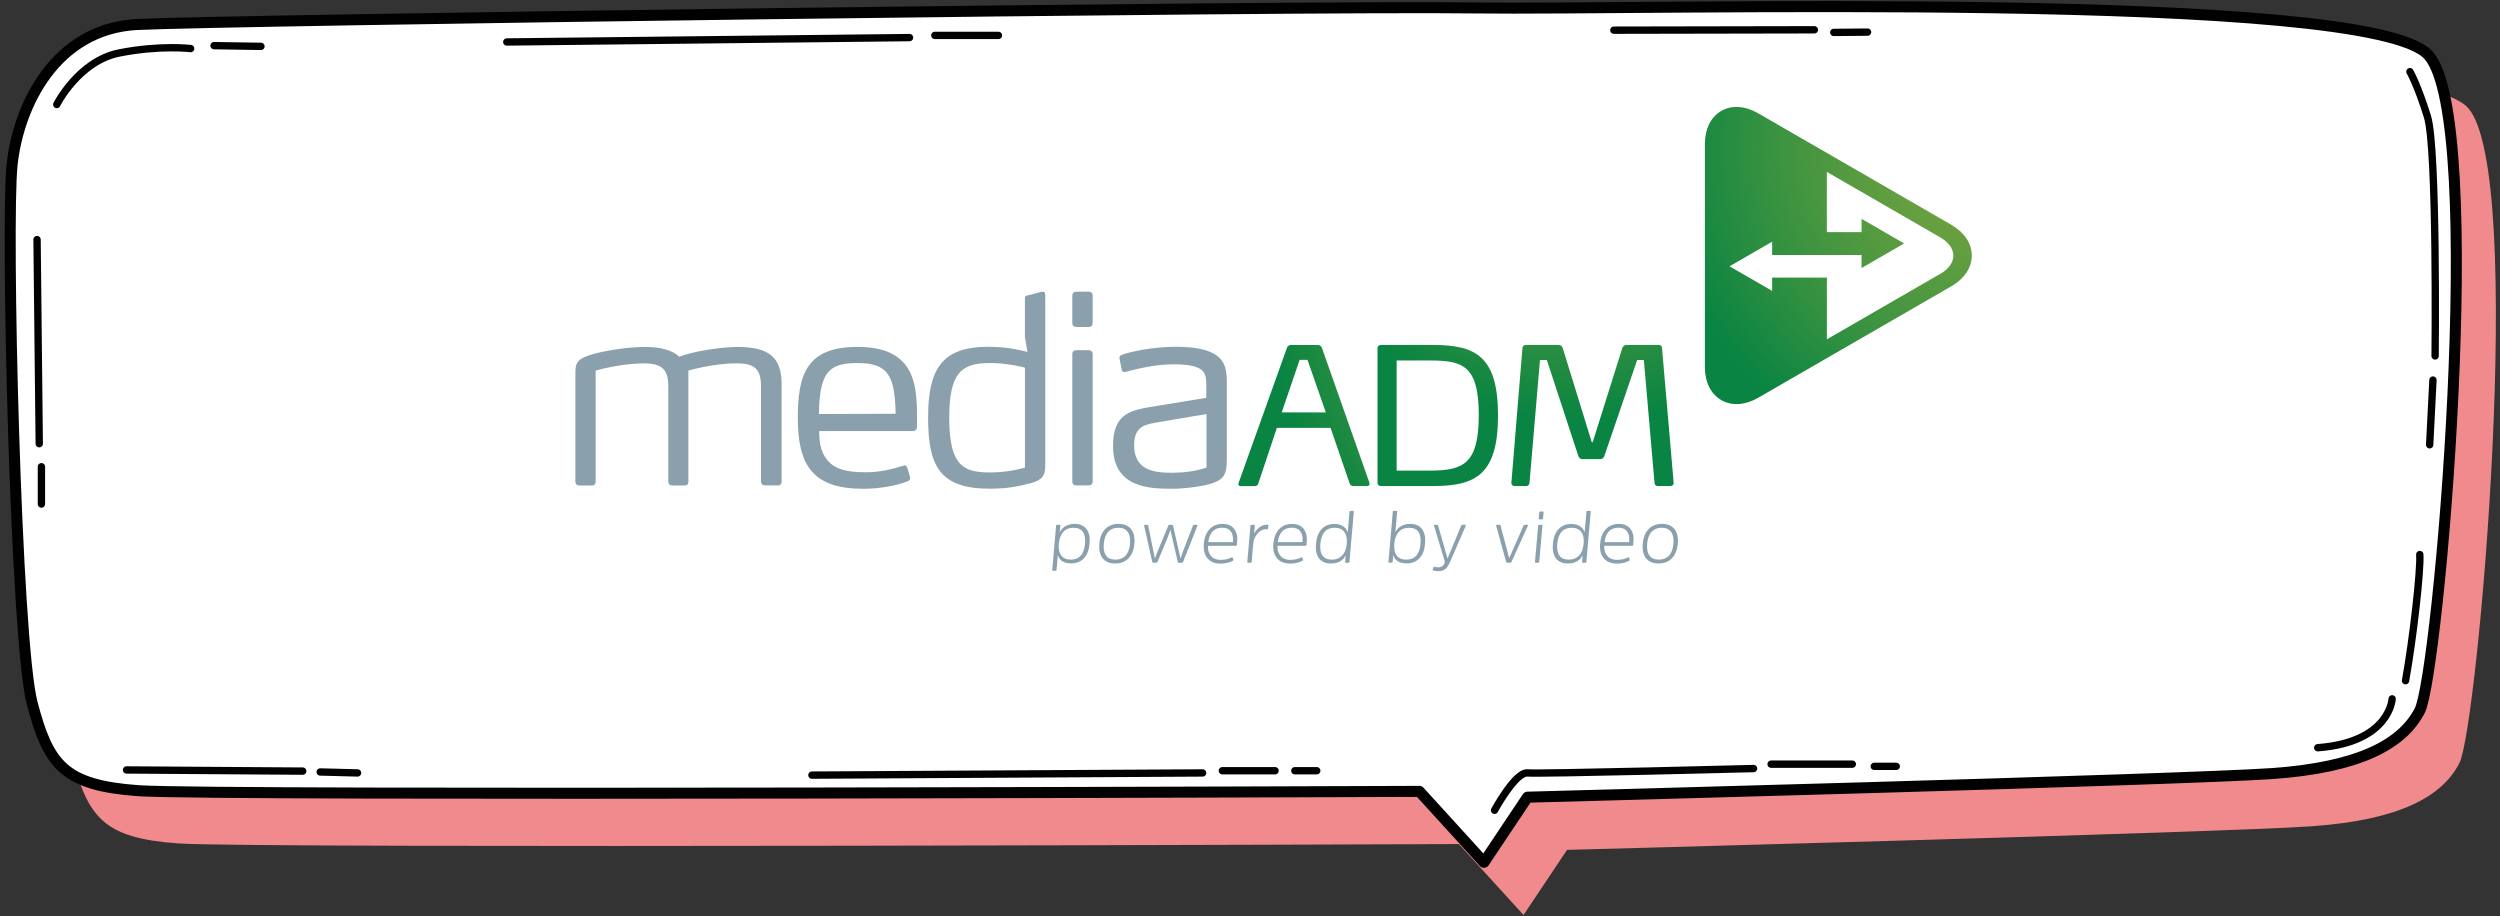 <svg width="491" height="180" viewBox="0 0 491 180" fill="none" xmlns="http://www.w3.org/2000/svg">
<rect x="0" y="0" width="491" height="180" fill="#333333" stroke="none"/>
<path d="M299.209 179.693L286.532 165.775C286.532 165.775 49.704 166.7 35.001 165.649C20.298 164.598 17.284 160.596 14.08 148.438C10.876 136.281 8.9 54.244 10.142 42.682C11.383 31.12 18.601 16.012 34.659 15.163C50.717 14.315 263.205 11.427 297.36 11.908C331.515 12.377 473.313 8.274 484.736 21.204C496.159 34.134 486.673 142.778 483.014 149.895C479.658 156.417 471.325 161.064 453.988 162.28C436.651 163.509 307.77 166.915 307.77 166.915L299.222 179.706L299.209 179.693Z" fill="#F18A8D"/>
<path d="M291.442 169.343L278.766 155.425C278.766 155.425 41.937 156.35 27.234 155.298C12.531 154.247 9.517 150.245 6.313 138.088C3.109 125.931 1.134 43.894 2.375 32.331C3.616 20.769 10.834 5.661 26.892 4.813C42.95 3.964 255.439 1.077 289.593 1.558C323.748 2.027 465.546 -2.077 476.969 10.853C488.392 23.783 478.907 132.427 475.247 139.544C471.891 146.066 463.558 150.714 446.221 151.93C428.884 153.158 300.003 156.565 300.003 156.565L291.455 169.355L291.442 169.343Z" fill="white" stroke="#010101" stroke-width="2.166" stroke-linecap="round" stroke-linejoin="round"/>
<path d="M11.149 20.53C11.149 20.53 15.43 11.982 23.433 10.399C31.437 8.816 37.44 9.538 37.44 9.538" stroke="#010101" stroke-width="1.444" stroke-linecap="round" stroke-linejoin="round"/>
<path d="M42.04 8.966L51.247 9.106" stroke="#010101" stroke-width="1.444" stroke-linecap="round" stroke-linejoin="round"/>
<path d="M316.958 5.927L356.343 5.851" stroke="#010101" stroke-width="1.444" stroke-linecap="round" stroke-linejoin="round"/>
<path d="M360.15 6.369L366.786 6.306" stroke="#010101" stroke-width="1.444" stroke-linecap="round" stroke-linejoin="round"/>
<path d="M475.246 108.907C475.461 111.921 473.954 125.294 472.447 133.69" stroke="#010101" stroke-width="1.444" stroke-linecap="round" stroke-linejoin="round"/>
<path d="M469.817 137.254C469.817 137.254 469.425 145.777 455.203 146.853" stroke="#010101" stroke-width="1.444" stroke-linecap="round" stroke-linejoin="round"/>
<path d="M24.848 151.218L59.458 151.446" stroke="#010101" stroke-width="1.444" stroke-linecap="round" stroke-linejoin="round"/>
<path d="M62.887 151.615L70.219 151.805" stroke="#010101" stroke-width="1.444" stroke-linecap="round" stroke-linejoin="round"/>
<path d="M473.306 14.072C473.306 14.072 474.813 16.656 476.75 22.912C478.688 29.168 478.257 69.908 478.257 69.908" stroke="#010101" stroke-width="1.444" stroke-linecap="round" stroke-linejoin="round"/>
<path d="M477.831 74.642L477.186 87.357" stroke="#010101" stroke-width="1.444" stroke-linecap="round" stroke-linejoin="round"/>
<path d="M159.461 152.235L236.192 151.804" stroke="#010101" stroke-width="1.444" stroke-linecap="round" stroke-linejoin="round"/>
<path d="M240.073 151.371H250.42" stroke="#010101" stroke-width="1.444" stroke-linecap="round" stroke-linejoin="round"/>
<path d="M254.303 151.371H258.608" stroke="#010101" stroke-width="1.444" stroke-linecap="round" stroke-linejoin="round"/>
<path d="M99.535 8.244L178.634 7.383" stroke="#010101" stroke-width="1.444" stroke-linecap="round" stroke-linejoin="round"/>
<path d="M183.598 6.954H196.097" stroke="#010101" stroke-width="1.444" stroke-linecap="round" stroke-linejoin="round"/>
<path d="M7.277 47.049L7.708 87.143" stroke="#010101" stroke-width="1.444" stroke-linecap="round" stroke-linejoin="round"/>
<path d="M8.136 91.664V98.996" stroke="#010101" stroke-width="1.444" stroke-linecap="round" stroke-linejoin="round"/>
<path d="M293.528 159.135C293.528 159.135 297.619 151.588 300 151.803C302.38 152.018 344.399 150.942 344.399 150.942" stroke="#010101" stroke-width="1.444" stroke-linecap="round" stroke-linejoin="round"/>
<path d="M347.842 150.083H363.798" stroke="#010101" stroke-width="1.444" stroke-linecap="round" stroke-linejoin="round"/>
<path d="M368.106 150.512H372.425" stroke="#010101" stroke-width="1.444" stroke-linecap="round" stroke-linejoin="round"/>
<g clip-path="url(#clip0_271_2186)">
<path d="M268.97 95.01C268.97 95.27 268.82 95.46 268.52 95.46H265.71C265.49 95.46 265.18 95.24 265.11 95.05L261.32 84.03H250.78L247.07 95.13C247 95.32 246.7 95.47 246.47 95.47H243.62C243.36 95.47 243.21 95.28 243.21 95.02C243.21 94.94 243.25 94.83 243.29 94.76L252.78 68.25C252.85 67.99 253.23 67.76 253.45 67.76H258.93C259.12 67.76 259.49 67.99 259.6 68.25L268.94 94.76C268.98 94.84 268.98 94.95 268.98 95.02L268.97 95.01ZM256.79 70.68H255.25L251.73 80.99H260.39L256.79 70.68Z" fill="url(#paint0_radial_271_2186)"/>
<path d="M281.46 95.46H271.18C270.84 95.46 270.54 95.2 270.54 94.86V68.35C270.54 68.01 270.84 67.75 271.18 67.75H281.46C289.82 67.75 294.21 69.96 294.21 81.59C294.21 93.22 289.82 95.46 281.46 95.46ZM280.97 70.79H274.3V92.43H280.94C287.39 92.39 290.43 91.12 290.43 81.52C290.43 71.92 287.39 70.8 280.98 70.8L280.97 70.79Z" fill="url(#paint1_radial_271_2186)"/>
<path d="M328.71 94.9C328.71 95.24 328.41 95.46 328.07 95.46H325.59C325.22 95.46 324.99 95.2 324.95 94.86L322.85 70.71H321.54L315.09 89.57C314.98 89.87 314.71 90.17 314.34 90.17H310.7C310.36 90.17 310.1 89.87 309.99 89.57L303.8 70.71H302.45L300.39 94.86C300.35 95.2 300.09 95.46 299.75 95.46H297.43C297.13 95.46 296.83 95.2 296.83 94.9V94.86L299.01 68.35C299.05 68.01 299.31 67.75 299.65 67.75H306.17C306.54 67.75 306.81 68.05 306.92 68.35L312.62 86.84H312.81L318.62 68.35C318.73 68.05 319.03 67.75 319.37 67.75H325.82C326.16 67.75 326.42 68.01 326.42 68.35L328.71 94.86V94.9Z" fill="url(#paint2_radial_271_2186)"/>
<path d="M208.25 103.24L208.14 104.53C208.4 104.01 208.78 103.6 209.3 103.32C209.81 103.03 210.4 102.89 211.06 102.89C212.09 102.89 212.86 103.22 213.38 103.89C213.9 104.56 214.1 105.52 213.99 106.78C213.88 108.04 213.51 109 212.87 109.66C212.24 110.32 211.41 110.65 210.38 110.65C208.97 110.65 208.09 110.11 207.76 109.04L207.51 111.93C207.5 112.05 207.44 112.1 207.32 112.1H206.83C206.7 112.1 206.65 112.04 206.66 111.93L207.42 103.25C207.43 103.12 207.5 103.06 207.63 103.06H208.11C208.23 103.06 208.28 103.12 208.27 103.23L208.25 103.24ZM208.84 104.46C208.34 105 208.04 105.78 207.95 106.78C207.86 107.79 208.02 108.56 208.43 109.1C208.84 109.64 209.46 109.91 210.29 109.91C211.98 109.91 212.92 108.87 213.1 106.79C213.28 104.7 212.53 103.65 210.83 103.65C210 103.65 209.33 103.92 208.83 104.46H208.84Z" fill="#8AA0AD"/>
<path d="M221.651 109.65C220.981 110.33 220.101 110.67 219.021 110.67C217.941 110.67 217.121 110.33 216.571 109.65C216.021 108.97 215.811 108.02 215.911 106.79C216.021 105.55 216.401 104.59 217.071 103.91C217.731 103.23 218.611 102.89 219.691 102.89C220.771 102.89 221.591 103.23 222.141 103.91C222.691 104.59 222.911 105.55 222.801 106.79C222.691 108.02 222.301 108.97 221.631 109.65H221.651ZM217.241 109.12C217.631 109.65 218.251 109.91 219.081 109.91C219.911 109.91 220.571 109.65 221.071 109.12C221.561 108.59 221.851 107.82 221.941 106.79C222.031 105.76 221.881 104.98 221.481 104.45C221.081 103.92 220.471 103.65 219.631 103.65C218.791 103.65 218.141 103.92 217.651 104.45C217.161 104.98 216.871 105.76 216.781 106.79C216.691 107.82 216.841 108.59 217.241 109.12Z" fill="#8AA0AD"/>
<path d="M229.651 103.07H230.201C230.311 103.07 230.371 103.13 230.391 103.25L231.531 108.26L231.851 109.64H231.881L232.351 108.25L234.291 103.25C234.331 103.13 234.401 103.08 234.491 103.08H235.031C235.171 103.08 235.211 103.15 235.161 103.28L232.361 110.37C232.321 110.48 232.241 110.53 232.131 110.53H231.521C231.401 110.53 231.341 110.48 231.321 110.37L230.221 105.62L229.881 104.12H229.851L229.301 105.63L227.331 110.36C227.291 110.47 227.211 110.52 227.101 110.52H226.491C226.381 110.52 226.321 110.47 226.301 110.36L224.711 103.27C224.681 103.13 224.731 103.07 224.861 103.07H225.361C225.451 103.07 225.501 103.14 225.521 103.27L226.531 108.27L226.811 109.66H226.841L227.361 108.26L229.451 103.25C229.491 103.13 229.561 103.07 229.661 103.07H229.651Z" fill="#8AA0AD"/>
<path d="M239.86 109.95C240.61 109.95 241.28 109.79 241.89 109.47C242 109.41 242.08 109.45 242.13 109.57L242.24 109.95C242.26 110.04 242.22 110.1 242.11 110.15C241.4 110.51 240.62 110.69 239.75 110.69C238.6 110.69 237.73 110.34 237.15 109.65C236.57 108.96 236.33 108.01 236.43 106.8C236.54 105.56 236.92 104.6 237.57 103.92C238.22 103.24 239.07 102.9 240.11 102.9C241.15 102.9 241.88 103.22 242.38 103.87C242.88 104.51 243.08 105.36 242.98 106.42L242.93 107.02C242.92 107.14 242.85 107.19 242.73 107.19H237.24C237.2 108.04 237.41 108.72 237.87 109.22C238.32 109.72 238.99 109.97 239.86 109.97V109.95ZM240.05 103.64C238.46 103.64 237.55 104.58 237.3 106.47H242.15V106.35C242.23 105.53 242.09 104.87 241.74 104.38C241.39 103.89 240.82 103.64 240.05 103.64Z" fill="#8AA0AD"/>
<path d="M245.79 103.07H246.28C246.4 103.07 246.45 103.13 246.44 103.24L246.3 104.84C246.49 104.4 246.83 104 247.3 103.61C247.77 103.23 248.34 103.04 248.98 103.04C249.08 103.04 249.12 103.08 249.11 103.17L249.06 103.79C249.06 103.9 248.99 103.95 248.89 103.95C248.89 103.95 248.85 103.95 248.79 103.94C248.73 103.93 248.68 103.93 248.62 103.93C248.02 103.93 247.47 104.22 246.98 104.79C246.49 105.36 246.21 106.01 246.14 106.73L245.82 110.35C245.81 110.47 245.75 110.52 245.63 110.52H245.14C245.01 110.52 244.96 110.46 244.97 110.35L245.59 103.26C245.6 103.13 245.67 103.07 245.8 103.07H245.79Z" fill="#8AA0AD"/>
<path d="M253.52 109.95C254.27 109.95 254.94 109.79 255.55 109.47C255.66 109.41 255.74 109.45 255.79 109.57L255.9 109.95C255.92 110.04 255.88 110.1 255.77 110.15C255.06 110.51 254.28 110.69 253.41 110.69C252.26 110.69 251.39 110.34 250.81 109.65C250.23 108.96 249.99 108.01 250.09 106.8C250.2 105.56 250.58 104.6 251.23 103.92C251.88 103.24 252.73 102.9 253.77 102.9C254.81 102.9 255.54 103.22 256.04 103.87C256.54 104.51 256.74 105.36 256.64 106.42L256.59 107.02C256.58 107.14 256.51 107.19 256.39 107.19H250.9C250.86 108.04 251.07 108.72 251.53 109.22C251.98 109.72 252.65 109.97 253.52 109.97V109.95ZM253.71 103.64C252.12 103.64 251.21 104.58 250.96 106.47H255.81V106.35C255.89 105.53 255.75 104.87 255.4 104.38C255.05 103.89 254.48 103.64 253.71 103.64Z" fill="#8AA0AD"/>
<path d="M264.191 110.35L264.301 109.06C263.761 110.13 262.791 110.67 261.391 110.67C260.361 110.67 259.591 110.34 259.071 109.68C258.551 109.02 258.351 108.06 258.461 106.8C258.571 105.54 258.941 104.58 259.581 103.91C260.211 103.24 261.051 102.91 262.071 102.91C262.731 102.91 263.291 103.05 263.751 103.34C264.211 103.63 264.521 104.03 264.691 104.55L265.041 100.51C265.041 100.4 265.111 100.35 265.231 100.35H265.721C265.851 100.35 265.901 100.4 265.891 100.51L265.031 110.36C265.021 110.48 264.951 110.53 264.831 110.53H264.341C264.231 110.53 264.191 110.47 264.201 110.36L264.191 110.35ZM263.611 109.1C264.121 108.56 264.411 107.79 264.501 106.78C264.591 105.77 264.431 105 264.011 104.46C263.601 103.92 262.981 103.65 262.141 103.65C260.451 103.65 259.511 104.7 259.321 106.79C259.141 108.87 259.891 109.91 261.591 109.91C262.421 109.91 263.091 109.64 263.601 109.1H263.611Z" fill="#8AA0AD"/>
<path d="M273.631 109.05L273.521 110.34C273.511 110.46 273.451 110.51 273.351 110.51H272.861C272.731 110.51 272.681 110.45 272.691 110.34L273.551 100.49C273.551 100.38 273.631 100.33 273.751 100.33H274.241C274.361 100.33 274.411 100.38 274.401 100.49L274.051 104.53C274.311 104.01 274.691 103.6 275.201 103.32C275.711 103.03 276.291 102.89 276.951 102.89C277.981 102.89 278.751 103.22 279.271 103.89C279.791 104.56 279.991 105.52 279.881 106.78C279.771 108.04 279.401 109 278.761 109.66C278.131 110.32 277.301 110.65 276.271 110.65C274.861 110.65 273.981 110.11 273.641 109.04L273.631 109.05ZM274.721 104.46C274.221 105 273.931 105.77 273.841 106.79C273.751 107.81 273.911 108.58 274.311 109.11C274.711 109.64 275.341 109.91 276.181 109.91C277.871 109.91 278.811 108.87 278.991 106.79C279.171 104.7 278.421 103.65 276.721 103.65C275.881 103.65 275.211 103.92 274.711 104.46H274.721Z" fill="#8AA0AD"/>
<path d="M287.87 103.28L284.84 110.24C284.54 110.95 284.22 111.45 283.87 111.74C283.52 112.03 283.05 112.18 282.45 112.18C282.09 112.18 281.77 112.13 281.49 112.03C281.38 111.99 281.34 111.93 281.37 111.86L281.52 111.44C281.56 111.34 281.63 111.3 281.73 111.32C282.09 111.39 282.34 111.42 282.46 111.42C282.92 111.42 283.26 111.27 283.49 110.98C283.72 110.68 283.79 110.37 283.69 110.04L281.64 103.27C281.6 103.13 281.64 103.07 281.77 103.07H282.28C282.36 103.07 282.42 103.13 282.46 103.26L283.6 107.26L284.27 109.61H284.33L285.32 107.23L286.98 103.24C287.02 103.12 287.09 103.06 287.19 103.06H287.73C287.87 103.06 287.9 103.13 287.84 103.27L287.87 103.28Z" fill="#8AA0AD"/>
<path d="M296.62 110.52H296.01C295.91 110.52 295.85 110.47 295.81 110.36L293.85 103.27C293.81 103.13 293.86 103.07 294 103.07H294.54C294.64 103.07 294.69 103.13 294.71 103.24L295.76 107.2L296.39 109.59H296.42L297.47 107.21L299.22 103.25C299.26 103.13 299.33 103.07 299.42 103.07H299.96C300.09 103.07 300.13 103.14 300.07 103.27L296.85 110.36C296.79 110.47 296.72 110.52 296.62 110.52Z" fill="#8AA0AD"/>
<path d="M302.93 103.26L302.31 110.35C302.3 110.47 302.24 110.52 302.12 110.52H301.61C301.5 110.52 301.46 110.46 301.47 110.35L302.09 103.26C302.1 103.13 302.16 103.07 302.27 103.07H302.78C302.9 103.07 302.95 103.13 302.94 103.26H302.93ZM303.16 100.63L303.05 101.84C303.04 101.96 302.98 102.01 302.86 102.01H302.35C302.24 102.01 302.2 101.95 302.21 101.84L302.32 100.63C302.33 100.51 302.39 100.46 302.49 100.46H303C303.12 100.46 303.17 100.52 303.16 100.63Z" fill="#8AA0AD"/>
<path d="M310.72 110.35L310.83 109.06C310.29 110.13 309.32 110.67 307.92 110.67C306.89 110.67 306.12 110.34 305.6 109.68C305.08 109.02 304.88 108.06 304.99 106.8C305.1 105.54 305.47 104.58 306.11 103.91C306.74 103.24 307.58 102.91 308.6 102.91C309.26 102.91 309.82 103.05 310.28 103.34C310.74 103.63 311.05 104.03 311.22 104.55L311.57 100.51C311.57 100.4 311.64 100.35 311.76 100.35H312.25C312.38 100.35 312.43 100.4 312.42 100.51L311.56 110.36C311.55 110.48 311.48 110.53 311.36 110.53H310.87C310.76 110.53 310.72 110.47 310.73 110.36L310.72 110.35ZM310.14 109.1C310.65 108.56 310.94 107.79 311.03 106.78C311.12 105.77 310.96 105 310.54 104.46C310.13 103.92 309.51 103.65 308.67 103.65C306.98 103.65 306.04 104.7 305.85 106.79C305.67 108.87 306.42 109.91 308.12 109.91C308.95 109.91 309.62 109.64 310.13 109.1H310.14Z" fill="#8AA0AD"/>
<path d="M317.69 109.95C318.44 109.95 319.11 109.79 319.72 109.47C319.83 109.41 319.91 109.45 319.96 109.57L320.07 109.95C320.09 110.04 320.05 110.1 319.94 110.15C319.23 110.51 318.45 110.69 317.58 110.69C316.43 110.69 315.56 110.34 314.98 109.65C314.4 108.96 314.16 108.01 314.26 106.8C314.37 105.56 314.75 104.6 315.4 103.92C316.05 103.24 316.9 102.9 317.94 102.9C318.98 102.9 319.71 103.22 320.21 103.87C320.71 104.51 320.91 105.36 320.81 106.42L320.76 107.02C320.75 107.14 320.68 107.19 320.56 107.19H315.07C315.03 108.04 315.24 108.72 315.7 109.22C316.15 109.72 316.82 109.97 317.69 109.97V109.95ZM317.88 103.64C316.29 103.64 315.38 104.58 315.13 106.47H319.98V106.35C320.06 105.53 319.92 104.87 319.57 104.38C319.22 103.89 318.65 103.64 317.88 103.64Z" fill="#8AA0AD"/>
<path d="M328.371 109.65C327.701 110.33 326.821 110.67 325.741 110.67C324.661 110.67 323.841 110.33 323.291 109.65C322.741 108.97 322.531 108.02 322.631 106.79C322.741 105.55 323.121 104.59 323.791 103.91C324.451 103.23 325.331 102.89 326.411 102.89C327.491 102.89 328.311 103.23 328.861 103.91C329.411 104.59 329.631 105.55 329.521 106.79C329.411 108.02 329.021 108.97 328.351 109.65H328.371ZM323.961 109.12C324.351 109.65 324.971 109.91 325.801 109.91C326.631 109.91 327.291 109.65 327.791 109.12C328.281 108.59 328.571 107.82 328.661 106.79C328.751 105.76 328.601 104.98 328.201 104.45C327.801 103.92 327.191 103.65 326.351 103.65C325.511 103.65 324.861 103.92 324.371 104.45C323.881 104.98 323.591 105.76 323.501 106.79C323.411 107.82 323.561 108.59 323.961 109.12Z" fill="#8AA0AD"/>
<path d="M152.75 95.33H150.27C149.76 95.33 149.46 95.03 149.46 94.57V75.86C149.46 72.52 148.25 71.36 144.71 71.36C140.01 71.36 135.2 72.78 135.2 72.78V94.58C135.2 95.09 135 95.34 134.49 95.34H132.01C131.55 95.34 131.25 95.04 131.25 94.58V75.87C131.25 72.53 129.99 71.37 126.45 71.37C121.75 71.37 116.99 72.79 116.99 72.79V94.59C116.99 95.05 116.74 95.35 116.28 95.35H113.76C113.3 95.35 113 95.05 113 94.59V73.6C113 71.58 113.1 70.67 115.63 69.81C118.26 68.9 123.32 68.14 126.55 68.14C129.78 68.14 132.01 68.75 133.43 70.06C136.26 68.95 141.72 68.14 144.81 68.14C150.83 68.14 153.51 70.01 153.51 75.42V94.59C153.51 95.05 153.21 95.35 152.75 95.35V95.33Z" fill="#8AA0AD"/>
<path d="M180.11 84C180.06 84.25 179.71 84.66 179.45 84.66H160.89C160.89 87.44 161.4 89.01 162.46 90.32C163.93 92.19 166.4 92.75 169.95 92.75C173.09 92.75 175.01 92.14 177.38 91.49C177.48 91.44 177.58 91.39 177.68 91.39C177.88 91.39 178.08 91.54 178.19 91.85L178.75 93.77V93.97C178.75 94.22 178.55 94.37 178.24 94.53C176.22 95.34 172.88 96 169.54 96C159.63 96 156.69 91.4 156.69 82.09C156.69 73.54 158.41 68.13 168.42 68.13C173.73 68.13 176.82 69.75 178.48 72.63C179.8 74.91 180.1 78.04 180.1 81.53V84.01L180.11 84ZM175.31 75.6C174.4 72.36 172.43 71.3 168.33 71.3C164.23 71.3 162.31 72.36 161.45 75.6C160.94 77.47 160.89 79.44 160.84 81.31L175.91 81.26C175.86 79.34 175.76 77.47 175.3 75.6H175.31Z" fill="#8AA0AD"/>
<path d="M202.11 94.97C200.49 95.37 198.37 95.98 194.37 95.98C184.56 95.98 182.28 91.53 182.28 82.02C182.28 72.51 184.96 68.11 194.06 68.11C197.55 68.11 200.08 68.67 201.8 69.12L201.29 66.19V58.6C201.29 58.2 201.54 58.04 201.95 57.99L204.68 57.28H204.83C205.18 57.28 205.29 57.63 205.29 57.94V90.97C205.29 92.84 205.29 94.26 202.1 94.97H202.11ZM201.3 72.21C201.3 72.21 198.11 71.3 194.47 71.3C188.91 71.3 186.43 73.07 186.43 82.07C186.43 91.68 189.36 92.79 194.52 92.79C198.26 92.79 201.3 91.83 201.3 91.83V72.21Z" fill="#8AA0AD"/>
<path d="M213.84 64.22H211.36C210.9 64.22 210.6 63.92 210.6 63.51V58.05C210.6 57.59 210.9 57.29 211.36 57.29H213.84C214.3 57.29 214.6 57.59 214.6 58.05V63.51C214.6 63.91 214.3 64.22 213.84 64.22ZM213.84 95.33H211.36C210.9 95.33 210.6 95.03 210.6 94.57V69.54C210.6 69.08 210.9 68.78 211.36 68.78H213.84C214.3 68.78 214.6 69.08 214.6 69.54V94.57C214.6 95.03 214.3 95.33 213.84 95.33Z" fill="#8AA0AD"/>
<path d="M236.75 95.28C235.28 95.58 232.86 95.99 230.18 95.99C225.83 95.99 218.6 95.84 218.6 87.64C218.6 80.86 222.34 80.51 227.35 79.7L236.91 78.13V75.75C236.91 74.13 236.86 72.82 235.09 72.16C234.13 71.76 232.71 71.55 230.49 71.55C226.6 71.55 223.21 72.51 221.13 73.02C221.03 73.02 220.93 73.07 220.83 73.07C220.63 73.07 220.43 72.97 220.32 72.67L219.86 70.39V70.29C219.86 69.89 220.21 69.73 220.37 69.68C221.99 69.07 226.34 68.11 230.94 68.11C234.53 68.11 236.86 68.62 238.32 69.43C240.9 70.8 240.95 73.17 240.95 75.55V90.07C240.95 93.61 240.24 94.42 236.75 95.28ZM236.96 81.32L227.65 82.89C225.22 83.35 222.74 83.45 222.74 87.44C222.74 92.5 226.89 92.85 230.23 92.85C232.46 92.85 234.83 92.55 236.96 91.84V81.32Z" fill="#8AA0AD"/>
<path d="M383.27 44.16L345.27 22.23C342.74 20.77 340.11 20.61 338.06 21.79C336.01 22.97 334.84 25.33 334.84 28.25V72.12C334.84 75.04 336.01 77.4 338.06 78.58C340.11 79.76 342.73 79.6 345.27 78.14L383.27 56.21C385.8 54.75 387.26 52.55 387.26 50.19C387.26 47.83 385.8 45.63 383.27 44.17V44.16ZM381.09 53.77L358.8 66.64V54.52H348.05V57.13L339.68 52.3L348.05 47.47V50.08H365.61V52.64L373.98 47.81L365.61 42.98V45.59H358.79V33.76L381.08 46.63C384.49 48.6 384.49 51.82 381.08 53.79L381.09 53.77Z" fill="url(#paint3_radial_271_2186)"/>
</g>
<defs>
<radialGradient id="paint0_radial_271_2186" cx="0" cy="0" r="1" gradientUnits="userSpaceOnUse" gradientTransform="translate(310.74 60.2) scale(61.22 61.22)">
<stop offset="0.16" stop-color="#71A340"/>
<stop offset="0.32" stop-color="#639E40"/>
<stop offset="0.62" stop-color="#3F9440"/>
<stop offset="1" stop-color="#098442"/>
</radialGradient>
<radialGradient id="paint1_radial_271_2186" cx="0" cy="0" r="1" gradientUnits="userSpaceOnUse" gradientTransform="translate(310.74 21.5) scale(61.22 61.22)">
<stop offset="0.16" stop-color="#71A340"/>
<stop offset="0.32" stop-color="#639E40"/>
<stop offset="0.62" stop-color="#3F9440"/>
<stop offset="1" stop-color="#098442"/>
</radialGradient>
<radialGradient id="paint2_radial_271_2186" cx="0" cy="0" r="1" gradientUnits="userSpaceOnUse" gradientTransform="translate(310.74 21.5) scale(61.22 61.22)">
<stop offset="0.16" stop-color="#71A340"/>
<stop offset="0.32" stop-color="#639E40"/>
<stop offset="0.62" stop-color="#3F9440"/>
<stop offset="1" stop-color="#098442"/>
</radialGradient>
<radialGradient id="paint3_radial_271_2186" cx="0" cy="0" r="1" gradientUnits="userSpaceOnUse" gradientTransform="translate(391.23 29.49) scale(65.2 65.2)">
<stop offset="0.16" stop-color="#71A340"/>
<stop offset="0.32" stop-color="#639E40"/>
<stop offset="0.62" stop-color="#3F9440"/>
<stop offset="1" stop-color="#098442"/>
</radialGradient>
<clipPath id="clip0_271_2186">
<rect width="274.25" height="91.17" fill="white" transform="translate(113 21)"/>
</clipPath>
</defs>
</svg>
